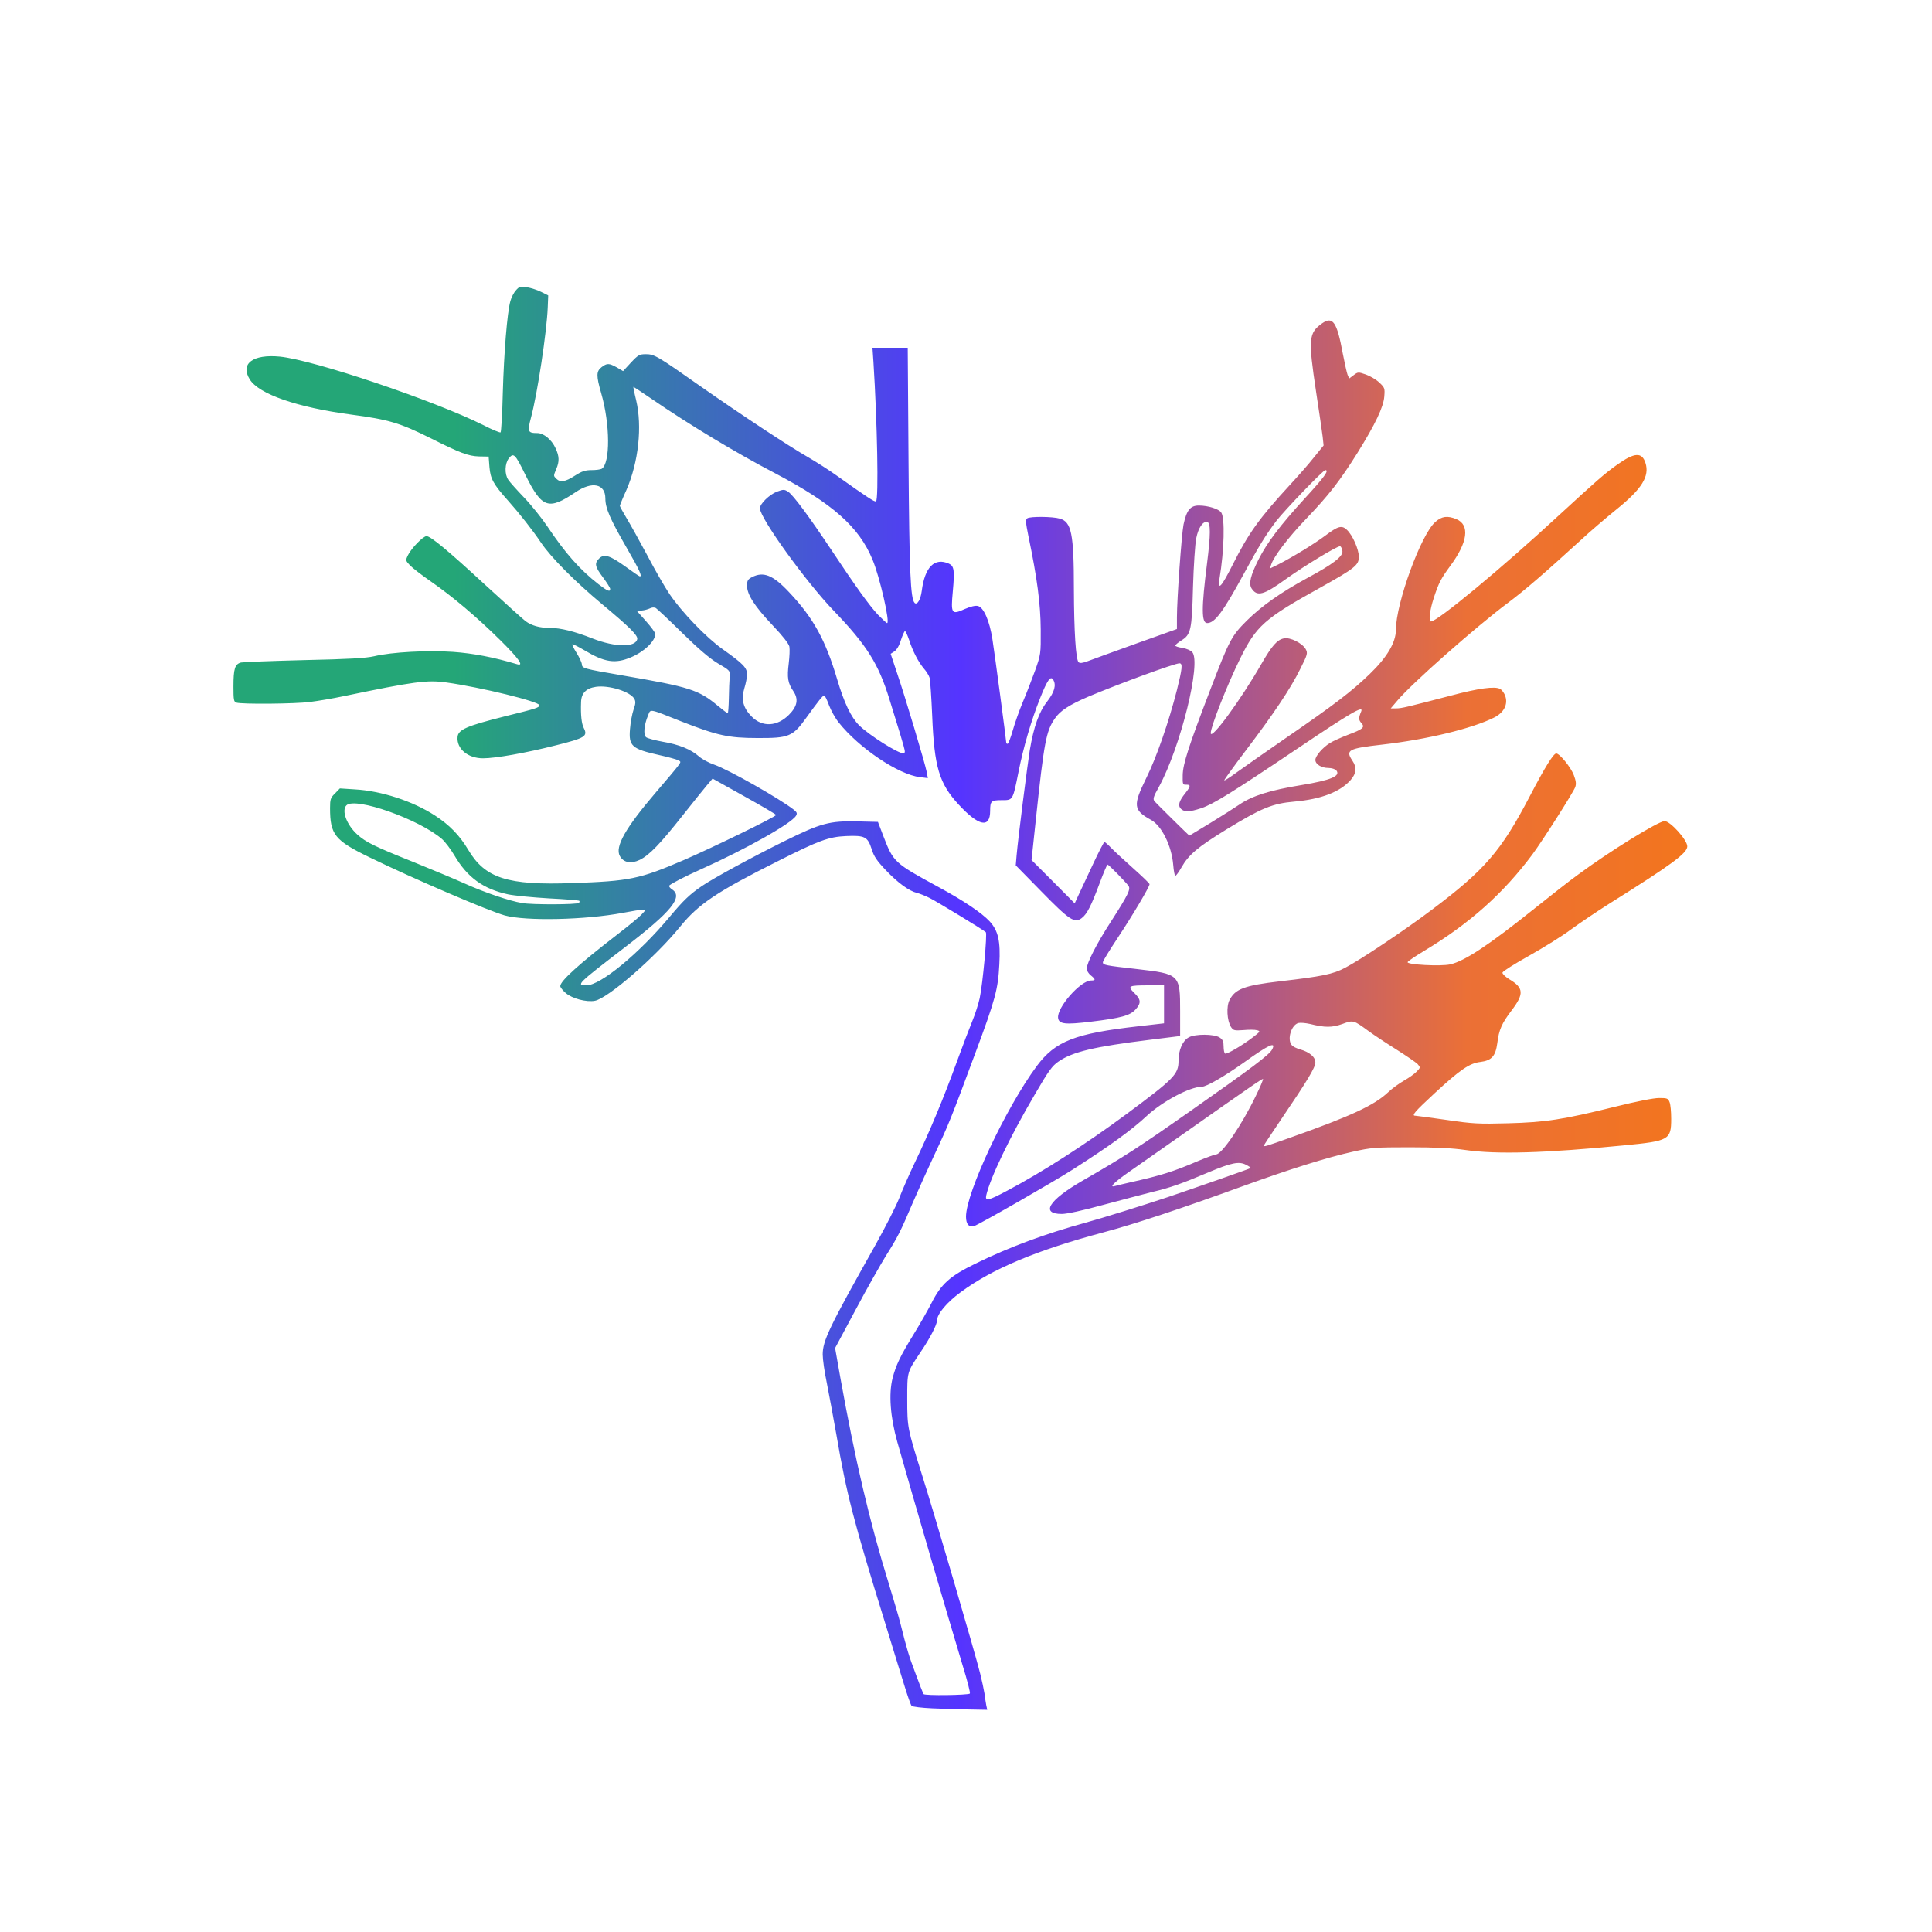<svg xmlns="http://www.w3.org/2000/svg" viewBox="0 0 400 400" preserveAspectRatio="xMidYMid meet">
<linearGradient id="a">
<stop stop-color="#24a677" offset=".15"/>
<stop stop-color="#5534ff" offset=".5"/>
<stop stop-color="#eb7036" offset=".85"/>
<stop stop-color="#f3751e" offset="1"/>
</linearGradient>
<path d="m193.1 353.7c-2.233-0.1-4.2-0.333-4.367-0.533-0.167-0.167-0.867-2.133-1.533-4.333-0.667-2.2-2.5-8.033-4-13-6.433-20.767-7.933-26.5-10.033-38.8-0.667-3.767-1.567-8.6-2-10.8-0.467-2.2-0.833-4.8-0.833-5.8 0-2.867 1.367-5.7 10.967-22.767 2.1-3.767 4.3-8.1 4.9-9.667s2.067-4.933 3.3-7.5c2.9-6.033 5.867-13.133 8.6-20.667 1.2-3.3 2.667-7.133 3.233-8.5 0.567-1.367 1.233-3.467 1.5-4.667 0.633-2.967 1.6-13.4 1.267-13.667-0.633-0.567-10.133-6.333-11.6-7.067-0.933-0.467-2.1-0.933-2.667-1.067-1.633-0.4-3.967-2.1-6.433-4.7-1.833-1.933-2.467-2.833-2.933-4.367-0.833-2.567-1.4-2.867-5.3-2.7-3.6 0.167-5.6 0.9-14 5.133-12.767 6.4-16.533 8.933-20.333 13.6-5.133 6.333-14.933 14.833-17.667 15.367-1.767 0.333-4.733-0.467-6.033-1.6-0.633-0.533-1.133-1.2-1.133-1.433 0-1.067 3.833-4.533 11.867-10.733 2.167-1.667 4.4-3.5 4.933-4.067 0.933-0.967 0.933-1.033 0.267-1.033-0.367 0-2.233 0.3-4.133 0.667-7.767 1.467-20.067 1.733-24.433 0.533-3.433-0.967-18.833-7.567-28-12.033-7.2-3.5-8.167-4.7-8.167-10.2 0-1.8 0.1-2.133 1.033-3.033l1-1.033 3.067 0.2c5.5 0.3 12.033 2.433 16.6 5.4 3.033 1.967 5.133 4.133 6.9 7.1 3.5 5.9 8.133 7.4 21.567 6.9 11.8-0.4 13.933-0.833 23-4.733 6-2.6 19.167-9 19.167-9.367 0-0.133-2.967-1.867-6.567-3.867l-6.567-3.667-1.133 1.333c-0.6 0.7-2.9 3.567-5.067 6.3-4.633 5.867-6.9 8.233-8.9 9.2-1.8 0.867-3.333 0.567-4.1-0.8-1.067-1.9 1.167-5.833 7.5-13.233 2.133-2.467 4.167-4.9 4.533-5.4 0.633-0.867 0.633-0.9 0.067-1.2-0.333-0.167-2.1-0.667-3.933-1.067-5.7-1.267-6.367-1.867-6.067-5.4 0.1-1.333 0.433-3.133 0.733-4 0.433-1.2 0.467-1.7 0.167-2.233-0.8-1.5-5.267-2.9-7.967-2.5-2.033 0.3-3.033 1.333-3.067 3.2-0.1 2.633 0.1 4.433 0.567 5.333 0.867 1.7 0.267 2.067-5.733 3.567-6.3 1.6-12.533 2.7-15.133 2.7-3.167 0-5.5-2-5.267-4.433 0.133-1.5 1.867-2.267 9.7-4.233 6.767-1.667 7.233-1.833 7.233-2.333 0-0.733-12.067-3.7-19.233-4.7-4-0.567-6.7-0.2-21.267 2.833-2.2 0.467-5.367 1-7 1.2-3 0.4-14.133 0.5-15.233 0.133-0.533-0.167-0.6-0.6-0.6-3.3 0-3.733 0.3-4.667 1.567-5 0.5-0.1 6.4-0.333 13.1-0.5 9.2-0.2 12.733-0.4 14.467-0.8 3.633-0.867 11.033-1.267 16.367-0.9 4.133 0.3 8.367 1.1 13.267 2.567 1.467 0.433 0.267-1.233-3.533-5-4.9-4.833-9.867-9.033-14.433-12.2-1.833-1.267-3.767-2.767-4.267-3.3-0.9-0.967-0.933-1-0.4-2.1 0.7-1.433 3.133-3.933 3.833-3.933 0.867 0 4.433 2.967 12.167 10.1 4.033 3.7 7.767 7.067 8.333 7.5 1.267 0.933 2.9 1.4 5.033 1.4 2.233 0 5.167 0.733 8.867 2.2 4.7 1.833 8.9 1.867 9.233 0.1 0.133-0.767-1.667-2.533-7.267-7.2-5.667-4.733-10.633-9.733-12.667-12.767-1.7-2.533-4.367-5.933-6.8-8.667-3.067-3.433-3.667-4.533-3.867-6.967l-0.167-2.167-2-0.033c-2.2-0.067-3.9-0.7-10-3.767-6.367-3.167-8.667-3.867-16.5-4.9-11.167-1.5-19.1-4.233-20.967-7.3-2-3.233 0.633-5.233 6.233-4.7 7.033 0.7 31.9 9.067 42.167 14.2 1.8 0.933 3.367 1.567 3.533 1.5 0.133-0.1 0.367-3.833 0.467-8.267 0.233-8.167 0.9-16.533 1.567-18.933 0.2-0.733 0.7-1.733 1.133-2.2 0.667-0.8 0.9-0.867 2.267-0.667 0.833 0.133 2.167 0.567 2.967 0.967l1.467 0.733-0.1 2.5c-0.2 5.033-2.133 17.833-3.467 22.8-0.767 2.9-0.667 3.2 1.3 3.2 1.333 0 3 1.367 3.8 3.167 0.767 1.633 0.8 2.733 0.133 4.267-0.6 1.467-0.6 1.4 0.033 2.033 0.8 0.8 1.833 0.633 3.8-0.633 1.467-0.933 2.133-1.167 3.5-1.167 0.9 0 1.833-0.133 2.067-0.267 1.8-1.133 1.767-9.233-0.1-15.667-1.033-3.6-1.033-4.5 0.067-5.367 1.133-0.867 1.533-0.867 3.167 0.033l1.3 0.767 1.633-1.767c1.467-1.567 1.767-1.733 3.067-1.733 1.767 0 2.4 0.367 11.167 6.533 8.867 6.2 18.433 12.5 22.333 14.733 1.667 0.967 4.467 2.733 6.167 3.967 6.233 4.433 7.733 5.4 8 5.233 0.567-0.333 0.267-16.267-0.533-28.867l-0.2-2.933h3.667 3.633l0.167 23.6c0.167 22.8 0.4 28.367 1.267 29.233 0.533 0.5 1.233-0.7 1.467-2.467 0.633-4.967 2.633-7 5.633-5.667 1.067 0.5 1.2 1.367 0.8 5.733-0.433 4.667-0.267 4.9 2.467 3.667 1.233-0.533 2.2-0.767 2.733-0.633 1.2 0.3 2.4 3.067 3 6.867 0.433 2.7 2.867 20.967 2.867 21.467 0 0.133 0.133 0.2 0.267 0.2 0.167 0 0.633-1.233 1.067-2.733 0.433-1.533 1.367-4.2 2.1-5.933s1.867-4.667 2.533-6.5c1.167-3.3 1.2-3.4 1.167-8.5-0.033-5.267-0.733-10.633-2.533-19.267-0.6-2.933-0.633-3.5-0.233-3.767 0.633-0.4 5.2-0.367 6.7 0.067 2.433 0.667 2.933 3.1 2.933 14.633 0.033 8.8 0.4 14.533 0.967 15.1 0.267 0.267 0.8 0.2 1.967-0.233 0.867-0.333 5.367-1.967 10-3.633l8.4-3v-2.4c0-3.8 0.967-17.267 1.367-19.233 0.633-2.967 1.4-3.933 3.167-3.933 1.9 0 4.133 0.7 4.633 1.433 0.8 1.133 0.633 7.8-0.367 13.8-0.4 2.533 0.433 1.6 2.733-2.967 3.267-6.5 5.533-9.667 11.8-16.467 1.667-1.8 3.967-4.4 5.033-5.767l2-2.467-0.2-1.867c-0.133-1.033-0.733-5.233-1.367-9.333-1.633-10.9-1.533-12.067 1.233-14.067 2.233-1.567 3.1-0.333 4.3 6.2 0.4 2.033 0.833 4 1 4.433l0.333 0.767 0.933-0.7c0.867-0.667 0.967-0.667 2.5-0.133 0.867 0.3 2.133 1.033 2.8 1.667 1.133 1.067 1.167 1.2 1.033 2.9-0.167 2.2-1.867 5.733-5.533 11.633-3.633 5.8-5.967 8.8-10.6 13.633-3.8 3.967-6.767 7.867-7.3 9.567l-0.233 0.767 1.7-0.833c3-1.533 7.467-4.267 9.7-5.933 2.733-2.067 3.467-2.233 4.533-1.233 1.167 1.1 2.467 4.033 2.467 5.6 0 1.7-0.833 2.367-8 6.367-11.6 6.433-13.233 7.9-16.6 14.733-2.633 5.333-6.033 13.967-6.067 15.367-0.033 1.667 6.2-6.833 10.467-14.267 2.2-3.833 3.3-5.067 4.7-5.333 1.3-0.267 3.8 1 4.5 2.233 0.433 0.833 0.4 1.067-1.133 4.1-2 4.067-5.533 9.333-11.333 16.967-2.5 3.3-4.467 6.033-4.4 6.1 0.067 0.1 1.233-0.667 2.6-1.667 1.333-0.967 5.9-4.167 10.1-7.067 10.1-6.933 13.7-9.7 17.433-13.3 3.567-3.433 5.4-6.533 5.4-9.1 0-5.5 5.2-19.8 8.167-22.367 1.333-1.2 2.5-1.333 4.333-0.6 2.867 1.2 2.4 4.8-1.267 9.733-1.9 2.6-2.367 3.467-3.4 6.633-0.833 2.567-1.1 4.833-0.567 4.833 1.333 0 14.533-10.933 26.367-21.867 7.833-7.2 9.6-8.767 12.2-10.6 3.567-2.533 5.1-2.633 5.833-0.367 0.9 2.767-0.733 5.4-6 9.633-2.1 1.7-5.467 4.567-7.433 6.4-7.6 6.933-11.533 10.333-15.1 13-6.4 4.767-19.933 16.7-22.833 20.2l-1.367 1.6h1.133c1.133 0 2.3-0.3 11.267-2.633 5.767-1.533 9.167-2 10.233-1.4 0.4 0.2 0.9 0.9 1.1 1.533 0.567 1.7-0.333 3.4-2.333 4.4-4.533 2.267-13.833 4.533-23.167 5.6-7.067 0.8-7.633 1.133-6.167 3.333 0.967 1.433 0.833 2.6-0.367 4-2.2 2.467-6.067 3.967-11.667 4.467-4.533 0.4-6.8 1.333-14 5.733-6.033 3.7-7.867 5.267-9.367 7.9-0.533 0.933-1.1 1.733-1.267 1.733-0.133 0-0.333-1-0.433-2.267-0.333-3.967-2.4-8.133-4.633-9.333-3.633-2-3.733-2.967-0.967-8.6 2.1-4.2 4.7-11.7 6.367-18.267 1.1-4.433 1.233-5.533 0.533-5.533-1 0-12.7 4.3-18.867 6.9-3.967 1.7-5.867 2.933-6.967 4.567-1.767 2.567-2.2 4.767-3.9 20.8l-0.9 8.467 4.467 4.467 4.467 4.5 0.833-1.8c0.467-0.967 1.8-3.833 2.967-6.333s2.233-4.567 2.367-4.567c0.1 0 0.733 0.533 1.367 1.2 0.6 0.633 2.667 2.533 4.567 4.233 1.867 1.667 3.4 3.133 3.4 3.3 0 0.533-3.533 6.5-6.567 11.067-1.7 2.567-3.1 4.833-3.1 5.1 0 0.567 0.5 0.667 7.033 1.4 8.9 1.033 8.967 1.067 8.967 8.767v5.1l-6.167 0.767c-11.633 1.433-16.1 2.5-19 4.5-1.333 0.9-2.067 1.933-4.867 6.733-5.233 8.9-9.267 17.333-10.1 20.933-0.3 1.333 0.367 1.2 4.3-0.9 7.367-3.9 16.133-9.533 24.667-15.833 9.967-7.4 10.833-8.267 10.833-11.1 0-2.233 0.867-4.167 2.133-4.833 1.367-0.733 5.233-0.7 6.367 0.033 0.667 0.433 0.833 0.833 0.833 1.867 0 0.7 0.133 1.367 0.3 1.467 0.333 0.2 3.5-1.633 5.8-3.4 1.5-1.167 1.567-1.233 0.833-1.433-0.433-0.133-1.7-0.133-2.8-0.033-1.9 0.133-2.1 0.1-2.6-0.633-0.833-1.333-1-4.267-0.3-5.6 1.2-2.3 3.067-3 10.433-3.867 8.667-1 11-1.467 13.5-2.8 3.1-1.6 12.467-7.867 17.933-12 10.967-8.233 14.367-12.167 20.267-23.467 3.233-6.2 4.933-8.9 5.5-8.9 0.7 0 3.033 2.867 3.633 4.467 0.467 1.233 0.533 1.833 0.3 2.5-0.467 1.2-6.7 11-8.867 13.933-6.033 8.1-13.033 14.333-22.4 19.967-1.833 1.1-3.367 2.133-3.433 2.333-0.167 0.533 6.833 0.9 8.8 0.467 3-0.667 8.033-4 17.6-11.667 3.133-2.5 7.1-5.633 8.867-6.9 6.467-4.8 16.633-11.067 17.933-11.1 1.167 0 4.7 3.9 4.7 5.233 0 1.4-3.167 3.733-16.1 11.833-2.7 1.7-6.333 4.167-8.067 5.433-1.733 1.3-5.6 3.7-8.567 5.367-3 1.667-5.467 3.233-5.533 3.5-0.033 0.267 0.6 0.867 1.4 1.367 3.033 1.8 3.1 3.033 0.467 6.5-2 2.633-2.6 3.967-2.933 6.733-0.367 2.7-1.167 3.6-3.5 3.9-2.267 0.267-4.2 1.6-9.467 6.467-4.167 3.867-4.867 4.667-4 4.667 0.233 0 3.1 0.4 6.433 0.867 5.4 0.8 6.733 0.867 12.7 0.7 7.8-0.2 11.467-0.767 22.233-3.433 4.4-1.1 7.967-1.8 9.1-1.8 1.667 0 1.867 0.067 2.167 0.867 0.2 0.467 0.333 2 0.333 3.433 0 4.367-0.433 4.6-9.733 5.5-16.333 1.6-26.367 1.9-32.833 0.967-2.767-0.4-6.2-0.567-11.6-0.567-7.133 0-7.933 0.067-11.667 0.9-5.433 1.2-13.333 3.7-22.8 7.133-12.733 4.633-22.467 7.867-28.867 9.567-13.933 3.733-23.067 7.567-29.6 12.4-2.9 2.133-4.9 4.533-4.9 5.867 0 0.833-1.433 3.633-3.333 6.433-2.9 4.333-2.833 4.067-2.833 9.833 0 5.9 0.067 6.133 3 15.5 2.5 7.867 11.167 37.5 12.1 41.333 0.367 1.467 0.767 3.333 0.9 4.167 0.1 0.833 0.267 1.9 0.367 2.433l0.2 0.9-3.633-0.067c-1.967-0.033-5.433-0.133-7.667-0.233zm7.7-3.067c0.133-0.1-0.533-2.733-1.5-5.833-3.333-11.067-10.067-34.067-13.533-46.3-1.433-5.1-1.8-9.9-0.967-13.167 0.7-2.7 1.567-4.533 4.433-9.2 1.233-2 2.867-4.867 3.6-6.3 2.033-4.033 3.833-5.633 9.167-8.233 7-3.433 14.433-6.167 22.667-8.433 3.533-0.967 12.067-3.633 17.167-5.333 6.667-2.267 16.967-5.867 17.1-6 0.067-0.067-0.333-0.367-0.933-0.667-1.467-0.767-3-0.467-7.833 1.567-5.6 2.367-7.867 3.167-11.667 4.067-1.833 0.467-6.4 1.667-10.133 2.667-4.233 1.167-7.467 1.867-8.533 1.867-4.467 0-2.7-2.833 4.2-6.833 8.7-5 11.533-6.833 22.467-14.5 12.633-8.867 16.233-11.567 16.867-12.7 0.933-1.767-0.667-1.033-5.767 2.633-4.033 2.867-7.8 5.067-8.8 5.067-2.433 0-8.067 3-11.3 5.967-3.233 3.033-7.933 6.4-15.5 11.233-3.967 2.533-19.267 11.3-20.3 11.633-1.067 0.333-1.7-0.367-1.7-1.933 0-4.967 8.267-22.567 14.633-31.167 3.867-5.2 7.9-6.767 21.133-8.267l5.233-0.6v-3.933-3.933h-3.133c-4.267 0-4.5 0.133-3.033 1.567 1.4 1.367 1.467 2.1 0.267 3.433-1.167 1.267-2.933 1.767-9.3 2.533-5.267 0.633-6.567 0.5-6.733-0.767-0.3-2.133 4.633-7.767 6.833-7.767 0.967 0 0.967-0.233-0.067-1.067-0.467-0.367-0.833-0.967-0.833-1.4 0-1.133 2.033-5.133 4.967-9.667 3.633-5.667 4.167-6.767 3.667-7.467-0.733-0.967-4.1-4.4-4.333-4.4-0.1 0-0.833 1.7-1.6 3.767-1.767 4.767-2.667 6.533-3.767 7.333-1.467 1.1-2.533 0.4-8.367-5.567l-5.267-5.367 0.167-2c0.333-3.767 2.233-18.667 2.733-21.833 0.833-4.933 1.9-7.933 3.633-10.133 1.5-1.967 1.9-3.4 1.2-4.5-0.533-0.833-1.2 0.1-2.7 3.867-1.833 4.6-3.467 10.2-4.467 15.267-1.2 5.967-1.133 5.833-3.5 5.833-2.167 0-2.367 0.2-2.367 2.2 0 3.667-2.333 3.233-6.5-1.267-4.067-4.4-5.067-7.767-5.5-18.433-0.167-3.833-0.4-7.367-0.533-7.833-0.133-0.467-0.667-1.333-1.2-1.933-1.1-1.3-2.3-3.567-3.067-5.967-0.333-0.967-0.7-1.767-0.833-1.767s-0.5 0.833-0.833 1.833c-0.333 1.133-0.867 2.033-1.367 2.367l-0.767 0.5 1.3 3.9c1.633 4.767 5.833 18.833 6.167 20.567l0.233 1.267-1.633-0.2c-4.467-0.533-12.633-6.033-16.833-11.333-0.7-0.867-1.6-2.5-2-3.567-0.4-1.1-0.833-2-1-2-0.3 0-1.1 1-3.8 4.733-2.7 3.767-3.567 4.1-10 4.067-6 0-8.367-0.533-15.767-3.433-6.867-2.733-6.333-2.633-6.9-1.233-0.833 1.967-1 4-0.4 4.5 0.3 0.233 1.833 0.633 3.433 0.933 3.367 0.567 5.833 1.567 7.5 3.033 0.633 0.567 2.033 1.333 3.133 1.7 3.067 1.067 13.6 7.067 16.5 9.333 0.667 0.533 0.767 0.767 0.467 1.267-1 1.633-10.367 6.9-19.8 11.133-3.133 1.4-5.9 2.833-6.433 3.3-0.133 0.133 0.1 0.5 0.567 0.8 2.367 1.533-0.067 4.567-9.633 11.9-10.067 7.733-10.3 7.967-8.067 7.967 2.867 0 10.833-6.533 17.2-14.167 2.9-3.467 4.167-4.667 6.7-6.4 2.467-1.667 10.367-5.967 17.1-9.3 7.567-3.733 9.3-4.2 15.2-4.067l4.133 0.1 1.133 2.967c2.067 5.367 2.233 5.533 11.433 10.533 5.167 2.8 8.933 5.333 10.567 7.1 1.767 1.933 2.267 4.067 2 8.9-0.267 5.133-0.8 7.2-5.033 18.533-4.867 13.133-5.433 14.567-8.367 20.8-1.333 2.833-3.367 7.333-4.5 9.967-2.533 5.967-3.133 7.167-5.6 11.067-1.067 1.733-3.9 6.7-6.233 11.1l-4.267 7.967 1.067 6.033c3.067 17.067 6.067 29.9 10.033 42.7 1.067 3.5 2.167 7.233 2.433 8.333 1.367 5.433 1.7 6.567 3.1 10.267 0.8 2.2 1.567 4.133 1.667 4.3 0.233 0.367 9.267 0.233 9.6-0.1zm33.033-105.8c6.567-1.467 9.033-2.233 14.233-4.467 1.767-0.733 3.467-1.367 3.733-1.367 1.167 0 5.4-6.233 8.233-12.167 0.9-1.8 1.533-3.367 1.467-3.433-0.133-0.133-1.967 1.133-17.567 12.1-3.9 2.733-8.567 6-10.333 7.233-3.033 2.133-4.1 3.233-2.667 2.8 0.3-0.1 1.633-0.4 2.9-0.7zm33.4-9.333c12.5-4.433 17.3-6.667 20.133-9.333 0.833-0.8 2.367-1.9 3.367-2.467s2.167-1.4 2.6-1.867c0.767-0.8 0.767-0.833 0.167-1.533-0.367-0.367-2.333-1.7-4.367-3-2.033-1.267-4.6-2.967-5.7-3.767-3.233-2.367-3.233-2.367-5.5-1.533-2.133 0.767-3.633 0.767-6.7 0-0.9-0.2-1.967-0.3-2.4-0.2-1.467 0.367-2.4 3.367-1.4 4.567 0.2 0.3 1.033 0.7 1.767 0.9 1.933 0.567 3.133 1.567 3.133 2.7 0 1.033-1.667 3.8-7.1 11.8-1.967 2.9-3.567 5.333-3.567 5.4 0 0.3 0.333 0.2 5.567-1.667zm-147.37-48.567c0.133-0.167 0.167-0.333 0.067-0.433s-2.933-0.333-6.3-0.5c-3.367-0.2-7.167-0.567-8.433-0.833-5.133-1.1-8.433-3.5-11.1-8.033-0.767-1.3-1.933-2.833-2.567-3.4-4.7-4.1-18-8.8-19.8-7-1.067 1.067 0.033 4.033 2.233 6.033 1.767 1.6 3.533 2.467 11.7 5.733 3.767 1.533 8.5 3.5 10.567 4.433 4.067 1.833 9.133 3.567 11.867 4.033 2.033 0.367 11.4 0.333 11.767-0.033zm130.87-16.633c2.433-1.5 5.067-3.167 5.833-3.7 2.733-1.867 6.4-3 12.933-4.067 6.033-1 8.133-1.867 7.167-3.033-0.233-0.267-0.967-0.5-1.633-0.5-1.433 0-2.7-0.767-2.7-1.667 0-0.8 1.467-2.533 2.967-3.467 0.667-0.433 2.333-1.167 3.7-1.7 3.2-1.2 3.667-1.567 2.867-2.467-0.6-0.633-0.6-1.1-0.033-2.433 0.5-1.267-2.233 0.333-13.133 7.667-13.833 9.3-17.467 11.533-20 12.4-2.433 0.8-3.467 0.833-4.2 0.133-0.667-0.667-0.433-1.567 0.867-3.2 1.167-1.467 1.2-1.833 0.233-1.8-0.733 0.033-0.767-0.1-0.733-1.967 0.033-2.333 1.267-6.1 5.633-17.5 4.067-10.6 4.467-11.333 7.633-14.5 3.1-3.067 7.033-5.833 12.533-8.833 5.333-2.867 7.4-4.467 7.267-5.567-0.067-0.5-0.267-0.933-0.467-1-0.467-0.167-7.5 4.1-11.3 6.833-4.567 3.3-5.9 3.633-7.033 1.9-0.633-1-0.233-2.667 1.433-6 1.733-3.433 4.467-7.067 9.567-12.633 4.1-4.467 5.1-5.867 4.267-5.867-0.467 0-8.433 8.3-10.133 10.5-2.2 2.9-3.633 5.233-6.8 11.067-4.267 7.833-5.967 10.1-7.533 10.1-1.2 0-1.2-3.1-0.033-12.333 0.767-6.033 0.767-8.467 0.033-8.6-0.9-0.167-1.833 1.2-2.267 3.367-0.233 1.133-0.533 5.667-0.667 10.067-0.233 9-0.433 9.9-2.467 11.133-0.667 0.433-1.2 0.867-1.2 1.033 0 0.133 0.667 0.367 1.467 0.467 0.8 0.133 1.733 0.533 2.033 0.867 1.933 2.133-2.4 19.667-6.9 27.933-1.167 2.067-1.267 2.5-0.9 2.967 0.533 0.6 7.1 7.067 7.2 7.1 0.067 0 2.067-1.233 4.5-2.7zm-63.4-14.767c0-0.233-0.433-1.833-0.967-3.567-0.533-1.733-1.533-4.933-2.2-7.133-2.267-7.4-4.733-11.3-11.533-18.367-5.767-6-15.3-19.2-15.3-21.233 0-0.933 1.967-2.833 3.5-3.433 1.4-0.5 1.533-0.5 2.333 0 1.067 0.7 4.267 5.033 8.833 11.867 5.2 7.833 7.967 11.667 9.767 13.6 0.933 0.933 1.767 1.733 1.9 1.733 0.667 0-1.533-9.633-3.033-13.167-2.8-6.767-8.233-11.567-20.133-17.833-8.233-4.3-17.9-10.133-25.667-15.467-2-1.367-3.667-2.467-3.7-2.433-0.033 0.033 0.2 1.267 0.567 2.733 1.3 5.467 0.5 12.833-2 18.6-0.767 1.667-1.367 3.167-1.367 3.3s0.633 1.267 1.367 2.5c0.767 1.267 2.667 4.667 4.233 7.6 1.533 2.933 3.633 6.6 4.667 8.133 2.5 3.7 7.633 9.067 11.1 11.5 4.167 2.967 4.967 3.767 4.967 5.167 0 0.633-0.267 1.933-0.567 2.9-0.7 2.267-0.233 4.067 1.533 5.833 2.2 2.233 5.267 2.067 7.7-0.367 1.767-1.767 2.033-3.267 0.9-4.933-1.133-1.667-1.3-2.767-0.933-5.733 0.167-1.367 0.233-2.9 0.133-3.467-0.133-0.6-1.367-2.2-3.467-4.4-3.7-3.9-5.3-6.367-5.3-8.2 0-1.033 0.167-1.333 1-1.767 2.4-1.233 4.367-0.467 7.733 3.133 5 5.3 7.533 9.9 9.933 18.033 1.467 4.933 2.867 7.833 4.567 9.533 2.133 2.067 7.967 5.767 9.2 5.8 0.133 0 0.233-0.2 0.233-0.467zm-36.433-10.933c0.033-1.7 0.1-3.7 0.167-4.433 0.1-1.333 0.1-1.333-2.4-2.8-1.733-1.033-4.033-3-7.433-6.333-2.7-2.667-5.167-4.967-5.433-5.133-0.333-0.2-0.833-0.167-1.267 0.067-0.367 0.167-1.133 0.4-1.667 0.433l-1 0.1 1.9 2.133c1.033 1.167 1.9 2.333 1.9 2.633 0 1.467-2.333 3.7-5.067 4.833-3.233 1.367-5.433 1.033-9.6-1.467-1.3-0.767-2.433-1.333-2.5-1.233-0.1 0.067 0.3 0.867 0.867 1.767s1.067 1.967 1.1 2.367c0.033 0.833 0.4 0.933 8.367 2.3 14 2.4 15.8 2.967 19.833 6.333 1 0.833 1.9 1.5 2 1.5s0.2-1.4 0.233-3.067zm-24.567-22.667c0-0.233-0.7-1.333-1.5-2.4-1.667-2.233-1.8-2.9-0.8-3.9 1.033-1.033 2.267-0.633 5.5 1.7 1.5 1.1 2.833 2 2.933 2 0.533 0-0.033-1.267-2.767-6-3.433-5.967-4.367-8.133-4.367-10.133 0-3.033-2.733-3.633-6.167-1.3-5.633 3.8-6.967 3.333-10.4-3.6-2.1-4.3-2.433-4.633-3.4-3.433-0.867 1.1-0.933 3.3-0.133 4.467 0.3 0.467 1.767 2.1 3.267 3.667s3.667 4.267 4.833 6c3.7 5.533 6.733 8.967 10.6 11.967 1.867 1.433 2.4 1.633 2.4 0.967z" fill="url(#a)" stroke-dasharray="5387.921px 5387.921px" stroke-dashoffset="0px"></path>
</svg>